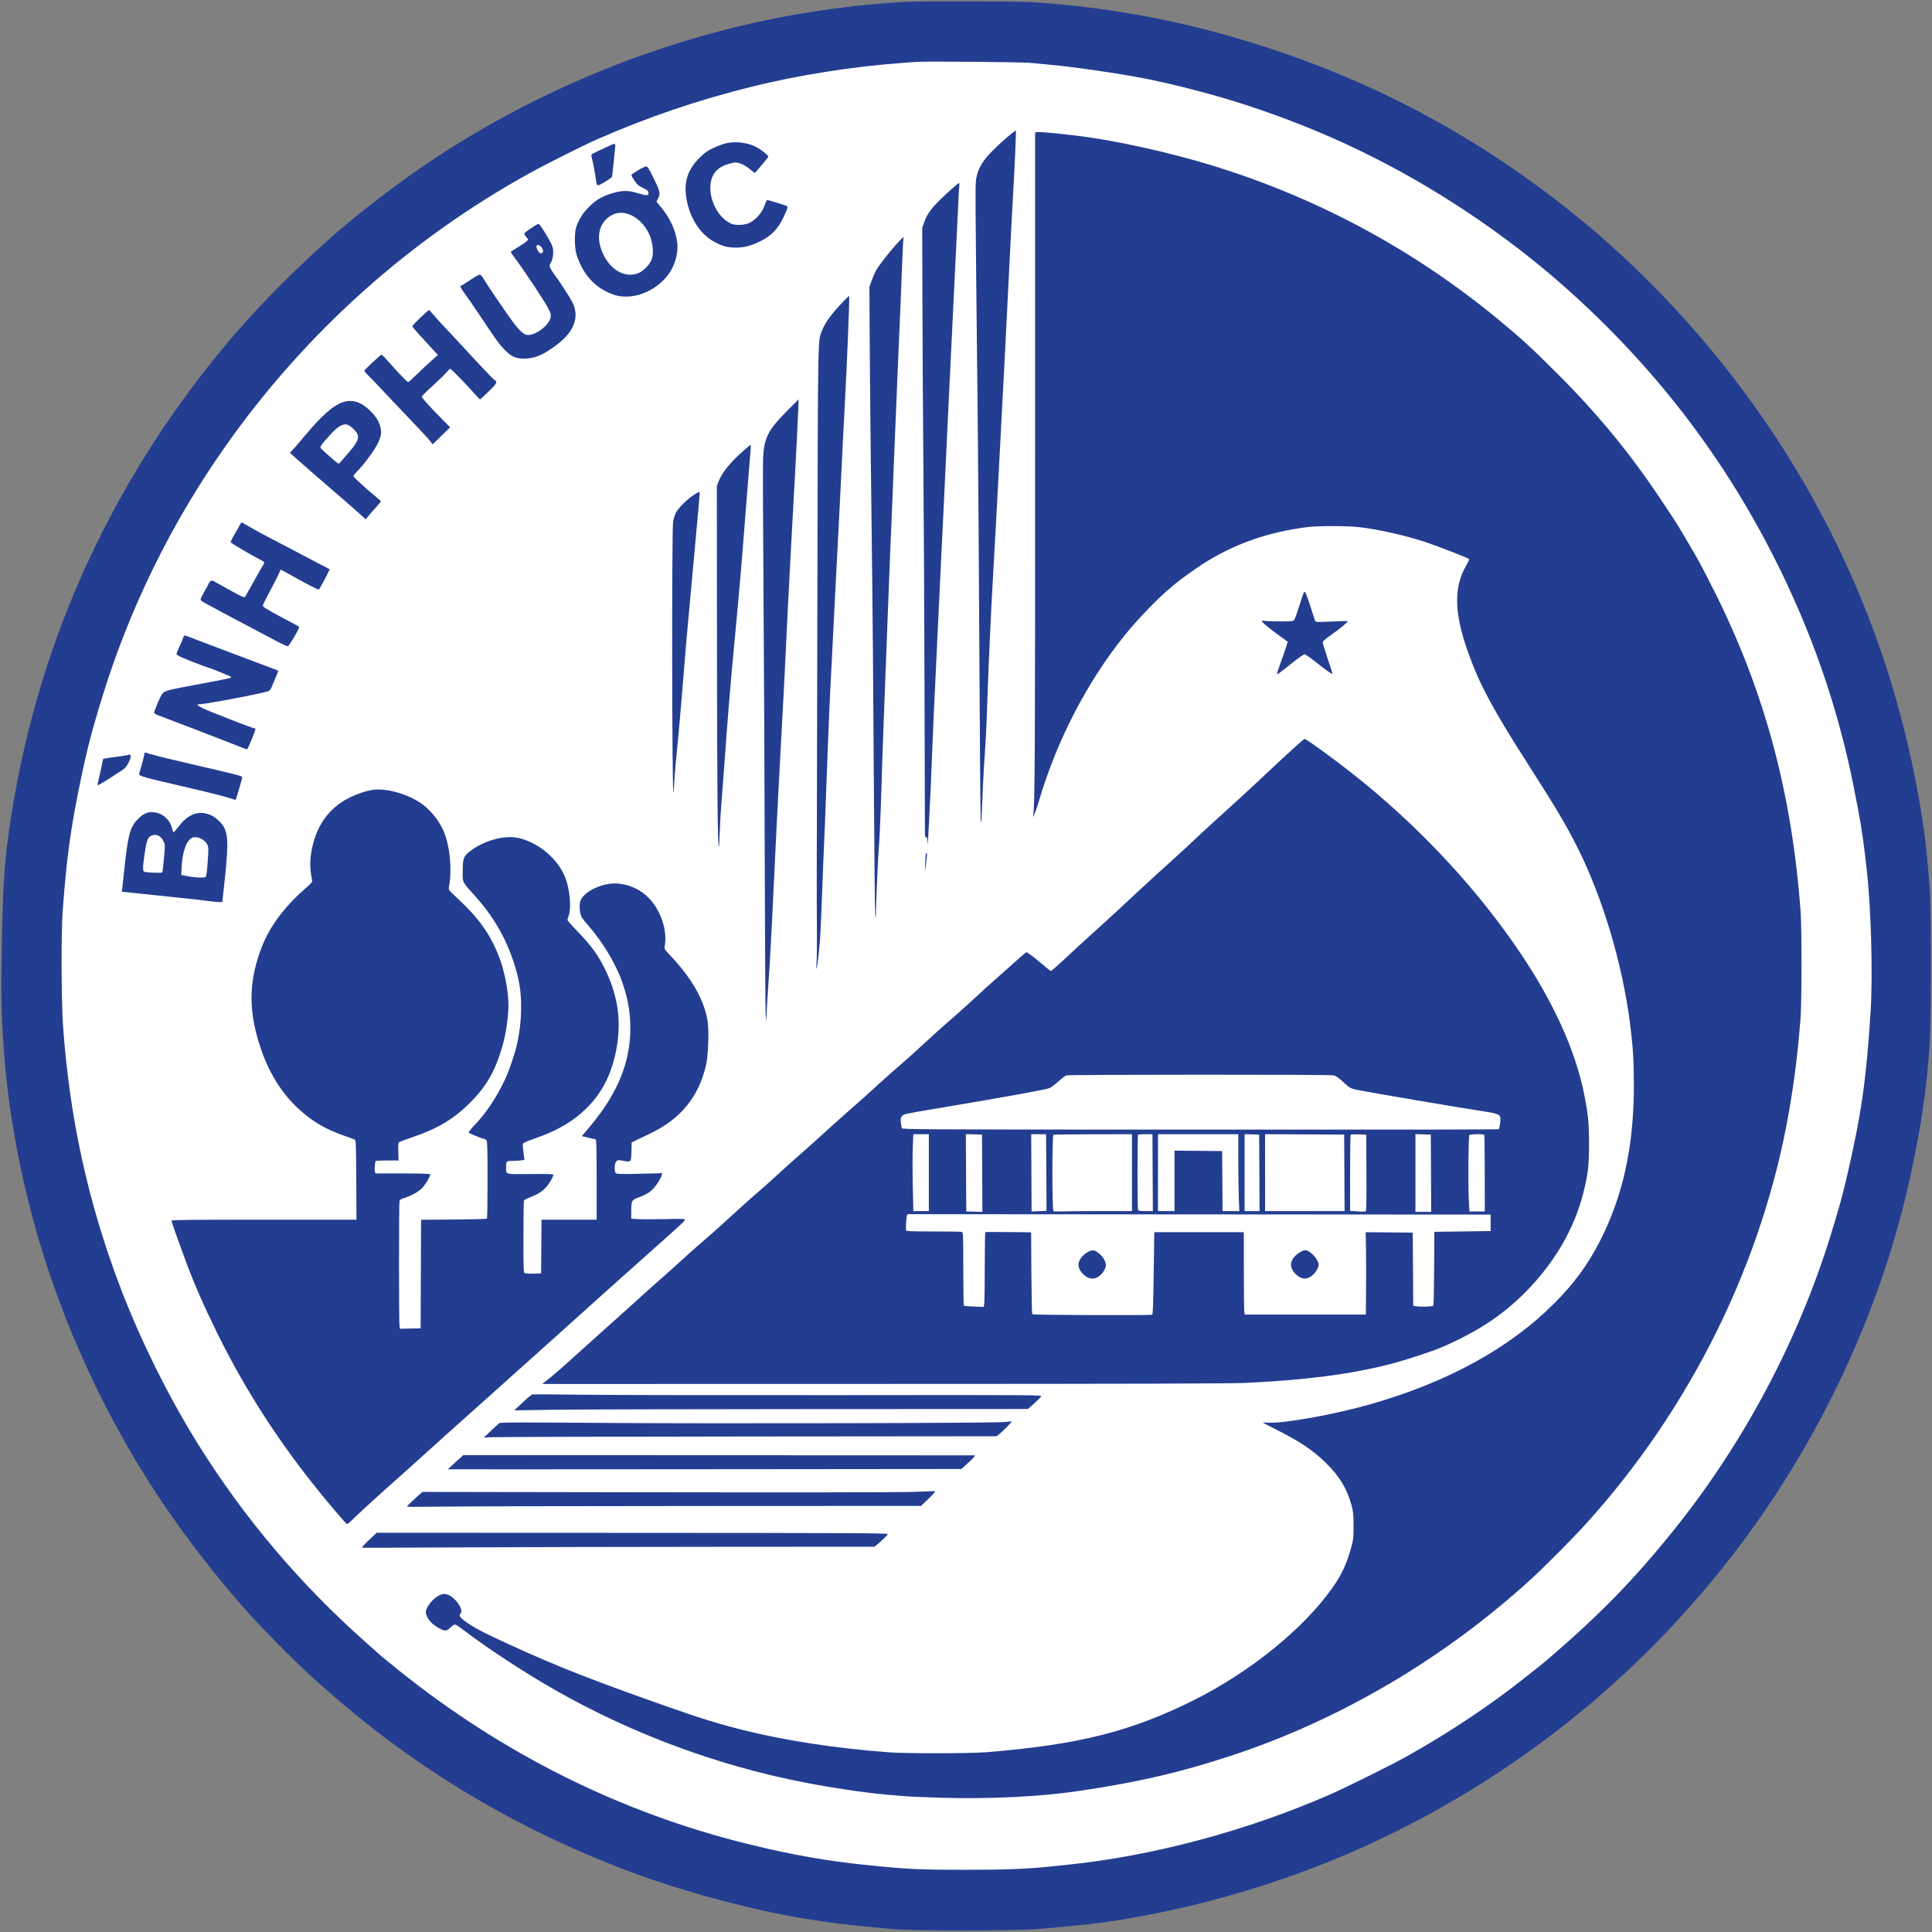 <svg xmlns="http://www.w3.org/2000/svg" id="svg5" version="1.1" viewBox="0 0 447 447" height="447px" width="447px">
  <rect x="0" y="0" width="447" height="447" fill="#808080" stroke="none"/>
  <defs id="defs9"></defs>
  
  <circle r="216.286" cy="223.165" cx="223.958" id="path1014" style="fill:#ffffff;fill-rule:evenodd;stroke-width:0.98;stroke-linecap:round;stroke-linejoin:round;stop-color:#000000"></circle>
  <path id="path2" d="M 210.262,0.406 C 199.73,0.84 186.402,2.629 175.105,5.125 147.219,11.289 120.367,22.965 96.957,39.098 90.051,43.859 80.816,51.082 75.562,55.836 66.094,64.402 58.234,72.504 51.613,80.516 c -14.5,17.555 -25.875,36.277 -34.496,56.793 -6.852,16.309 -11.875,34.188 -14.598,51.984 -1.391,9.066 -1.766,13.84 -2.016,25.684 -0.352,16.414 -0.258,20.48 0.727,32.016 0.773,9.035 2.668,20.125 5.211,30.484 5.859,23.871 16.426,47.961 30.078,68.586 7.488,11.316 17.094,23.344 25.645,32.113 4.828,4.957 8.352,8.383 11.02,10.715 0.852,0.742 1.59,1.395 1.637,1.449 0.051,0.051 1.078,0.949 2.277,1.996 19.711,17.172 42.273,30.641 67.402,40.234 13.586,5.188 30.883,9.781 44.176,11.734 1.051,0.152 2.734,0.402 3.734,0.551 1.93,0.281 8.395,0.957 14.301,1.488 4.938,0.441 27.648,0.43 33.246,-0.023 12.359,-0.992 18.32,-1.789 27.961,-3.73 16.09,-3.238 32.633,-8.555 47.496,-15.258 16.926,-7.633 33.02,-17.465 47.594,-29.074 2.547,-2.027 6.422,-5.242 6.926,-5.746 0.047,-0.051 0.457,-0.41 0.91,-0.805 14.246,-12.371 27.484,-27.355 38.238,-43.285 15.754,-23.336 27.121,-49.684 32.91,-76.281 2.5,-11.5 3.797,-20.383 4.488,-30.773 0.328,-4.938 0.328,-32.039 0,-35.836 -0.129,-1.496 -0.32,-3.742 -0.422,-4.988 -0.969,-11.98 -3.871,-26.867 -7.914,-40.598 -10.695,-36.305 -30.684,-69.355 -58.375,-96.535 -1.551,-1.523 -3.891,-3.727 -5.191,-4.891 -1.305,-1.164 -2.824,-2.531 -3.375,-3.035 C 369.137,53.613 368.652,53.199 365.188,50.375 342.02,31.477 316.699,18.023 288.047,9.398 278.832,6.621 270.176,4.594 260.996,3.055 254.797,2.016 250.195,1.438 243.418,0.84 238.523,0.41 237.238,0.375 225.93,0.32 219.215,0.289 212.168,0.328 210.262,0.406 m 1.914,13.902 c -0.453,0.035 -2.051,0.152 -3.551,0.262 -11.277,0.816 -23.949,2.82 -34.562,5.457 C 161.336,23.191 150.125,27 138.215,32.203 c -3.086,1.352 -11.738,5.688 -15.66,7.855 C 94.672,55.449 70.664,76.996 52.18,103.223 39.594,121.074 29.906,140.84 23.547,161.625 c -2.625,8.582 -3.672,12.742 -5.492,21.863 -1.852,9.258 -2.727,16.02 -3.559,27.398 -0.363,4.922 -0.309,20.941 0.086,26.488 1.52,21.336 5.797,40.859 13.234,60.422 4.605,12.117 11.254,25.52 18.066,36.426 10.68,17.094 23.586,32.324 38.867,45.859 1.805,1.598 3.441,3.055 3.645,3.238 0.199,0.184 1.961,1.617 3.918,3.188 24.148,19.352 51.367,32.898 80.59,40.102 10.52,2.594 18.449,3.98 28.527,4.996 8.617,0.867 11.617,1.004 21.824,1.004 9.223,0 14.215,-0.184 19.406,-0.723 0.918,-0.094 2.898,-0.297 4.402,-0.453 19.645,-2.012 41.547,-7.875 60.668,-16.25 3.535,-1.547 14.008,-6.73 17.297,-8.566 8.195,-4.562 16.113,-9.664 23.391,-15.066 2.152,-1.598 7.977,-6.172 9.309,-7.312 12.152,-10.391 20.184,-18.602 29.438,-30.102 16.145,-20.062 28.727,-43.66 36.324,-68.129 2.016,-6.504 2.746,-9.137 3.895,-14.094 3.289,-14.191 4.449,-22.355 5.422,-38.074 0.531,-8.594 0.09,-24.004 -0.941,-32.934 -0.098,-0.848 -0.262,-2.277 -0.367,-3.176 -0.551,-4.777 -1.25,-8.945 -2.723,-16.238 -3.676,-18.23 -9.723,-35.574 -18.316,-52.527 C 398.383,105.137 382.527,84.625 362.191,66.531 355.336,60.434 347.461,54.379 339.512,49.094 323.234,38.277 306.773,30.312 288.141,24.246 c -7.008,-2.281 -16.195,-4.688 -23.227,-6.074 -6.023,-1.188 -17.156,-2.797 -22.406,-3.238 -1.305,-0.109 -3.23,-0.289 -4.281,-0.398 -1.762,-0.18 -24.102,-0.375 -26.051,-0.227 m 21.93,16.547 c -1.945,1.535 -4.898,4.328 -5.898,5.582 -1.316,1.652 -1.926,2.879 -2.293,4.621 -0.309,1.453 -0.316,-0.168 0.305,56.695 0.105,9.582 0.273,33.75 0.375,53.707 0.102,19.961 0.238,37.105 0.305,38.105 0.105,1.574 0.156,1.043 0.355,-3.992 0.129,-3.195 0.312,-6.91 0.406,-8.258 0.434,-6.293 0.555,-8.652 0.727,-13.969 0.102,-3.145 0.266,-7.473 0.363,-9.617 0.098,-2.145 0.262,-5.777 0.363,-8.074 0.102,-2.297 0.227,-4.906 0.277,-5.805 0.609,-10.648 1.461,-26.164 1.734,-31.574 0.102,-2.094 0.352,-6.789 0.547,-10.434 0.195,-3.641 0.477,-9.07 0.633,-12.062 0.148,-2.996 0.355,-6.996 0.453,-8.895 0.098,-1.895 0.262,-5.16 0.367,-7.254 0.102,-2.098 0.305,-6.18 0.453,-9.074 0.145,-2.895 0.352,-6.977 0.457,-9.07 0.105,-2.098 0.316,-5.934 0.469,-8.531 0.285,-4.922 0.609,-12.664 0.535,-12.75 -0.023,-0.031 -0.445,0.262 -0.934,0.648 m 5.383,-0.098 c -0.008,0.125 -0.008,33.703 0,74.617 0.016,68.609 -0.051,81.023 -0.445,83.285 -0.191,1.105 0.656,-1.055 1.391,-3.539 4.113,-13.918 11.203,-27.559 19.898,-38.285 2.914,-3.594 7.523,-8.379 10.227,-10.617 0.602,-0.5 1.207,-1.012 1.344,-1.145 0.578,-0.539 4.574,-3.426 6.199,-4.473 7.312,-4.711 15.211,-7.508 24.43,-8.652 2.402,-0.301 9.094,-0.301 11.75,-0.004 4.598,0.516 10.727,1.891 15.613,3.5 2.406,0.797 8.875,3.297 9.816,3.801 0.289,0.152 0.242,0.305 -0.492,1.594 -2.926,5.145 -2.789,11.016 0.469,20.148 2.637,7.391 5.695,13.098 13.82,25.785 6.496,10.148 8.84,14.094 11.426,19.234 5.84,11.613 10.402,26.836 12.18,40.645 0.703,5.477 0.918,8.832 0.914,14.422 -0.008,14.121 -2.508,25.602 -7.855,36.062 -2.812,5.508 -6.008,9.855 -10.625,14.473 -10.316,10.316 -24.512,18.121 -42.234,23.215 -8.488,2.441 -20.254,4.566 -23.969,4.332 -0.656,-0.043 -1.195,-0.055 -1.195,-0.027 0,0.027 1.371,0.742 3.051,1.59 5.625,2.84 8.617,4.852 11.625,7.812 3.094,3.047 4.816,5.891 5.836,9.625 0.438,1.605 0.492,2.141 0.508,4.801 0.012,2.695 -0.035,3.176 -0.473,4.809 -1.051,3.934 -2.227,6.488 -4.418,9.598 -6.605,9.383 -18.852,19.344 -31.797,25.859 -14.652,7.375 -27.117,10.512 -48.457,12.195 -3.84,0.301 -18.531,0.309 -22.406,0.012 -12.449,-0.957 -23.816,-2.691 -33.527,-5.117 -5.875,-1.465 -9.848,-2.691 -17.934,-5.539 -17.082,-6.016 -24.766,-9.027 -35.613,-13.965 -6.836,-3.109 -9.18,-4.348 -11.25,-5.934 -0.949,-0.727 -1.152,-1.148 -0.746,-1.551 0.855,-0.855 -1.262,-3.867 -3.109,-4.418 -0.621,-0.184 -0.859,-0.168 -1.562,0.098 -1.527,0.582 -3.355,2.781 -3.367,4.055 -0.004,0.531 0.562,1.617 1.191,2.277 0.711,0.75 2.375,1.766 3.078,1.879 0.527,0.082 0.719,-0.008 1.438,-0.664 0.609,-0.562 0.926,-0.73 1.195,-0.648 0.199,0.066 1.086,0.664 1.965,1.336 5.738,4.363 14.027,9.781 21.188,13.855 17.789,10.121 37.684,17.48 57.746,21.355 6.168,1.191 13.949,2.352 18.309,2.73 1.301,0.113 3.227,0.281 4.281,0.375 1.051,0.098 5.066,0.27 8.926,0.391 11.043,0.336 22.93,-0.25 31.879,-1.582 13.695,-2.039 23.188,-4.234 34.977,-8.094 25.152,-8.238 49.383,-22.484 69.496,-40.855 3.258,-2.977 9.676,-9.438 12.762,-12.848 24.312,-26.84 40.961,-60.66 46.984,-95.457 1.254,-7.246 1.992,-13.191 2.656,-21.457 0.289,-3.586 0.305,-20.828 0.023,-24.676 -1.988,-27.133 -8.172,-50.348 -19.52,-73.305 -1.48,-2.992 -3.43,-6.754 -4.328,-8.355 -1.469,-2.613 -4.633,-7.945 -5.27,-8.883 -0.137,-0.199 -1.398,-2.102 -2.805,-4.234 C 377.328,105.078 369.824,95.926 360.098,86.223 354.297,80.438 352.09,78.41 346.98,74.176 327.242,57.832 304.82,45.742 280.332,38.25 c -10.223,-3.129 -22.883,-5.891 -31.633,-6.906 -7.125,-0.828 -9.191,-0.961 -9.211,-0.586 m -71.812,2.473 c -0.676,0.188 -1.941,0.68 -2.805,1.094 -1.273,0.609 -1.863,1.043 -3.09,2.262 -2.777,2.766 -3.668,5.762 -2.898,9.73 0.891,4.59 3.363,8.16 6.84,9.879 1.688,0.836 2.785,1.098 4.555,1.09 1.945,-0.004 3.441,-0.395 5.633,-1.469 2.48,-1.211 4.031,-2.789 5.266,-5.352 1.145,-2.375 1.215,-2.672 0.699,-2.871 -0.535,-0.203 -3.977,-1.27 -4.285,-1.324 -0.156,-0.027 -0.379,0.352 -0.605,1.031 -0.43,1.281 -1.117,2.324 -2.16,3.266 -1.184,1.062 -2.215,1.457 -3.82,1.461 -1.172,0.004 -1.5,-0.07 -2.324,-0.527 -3.367,-1.855 -5.328,-7.277 -3.844,-10.629 0.43,-0.977 1.07,-1.676 2.066,-2.254 0.918,-0.535 2.508,-1.012 3.363,-1.008 0.867,0 2.277,0.684 3.32,1.605 0.465,0.41 0.926,0.75 1.023,0.75 0.098,0 0.395,-0.281 0.66,-0.629 0.262,-0.344 0.93,-1.141 1.477,-1.766 0.551,-0.629 1,-1.238 1,-1.355 0,-0.246 -1.184,-1.238 -2.277,-1.914 -2.125,-1.309 -5.348,-1.754 -7.793,-1.07 m -27.094,0.688 c -0.75,0.355 -1.867,0.875 -2.48,1.152 -0.617,0.277 -1.172,0.594 -1.238,0.699 -0.066,0.105 0.004,0.621 0.152,1.148 0.254,0.891 0.645,3.039 0.922,5.09 0.086,0.617 0.199,0.859 0.41,0.859 0.441,0 3.098,-1.605 3.23,-1.953 0.066,-0.164 0.234,-1.57 0.375,-3.121 0.145,-1.551 0.305,-3.207 0.363,-3.68 0.125,-1.051 0.086,-1.055 -1.734,-0.195 m 6.969,5.52 c -0.824,0.508 -1.504,0.984 -1.504,1.059 0,0.078 0.328,0.637 0.723,1.25 0.621,0.953 0.898,1.195 1.961,1.715 1.02,0.5 1.246,0.691 1.293,1.098 0.086,0.734 -0.34,0.777 -2.16,0.223 -2.293,-0.703 -3.395,-0.762 -5.367,-0.293 -2.664,0.633 -4.477,1.613 -6.195,3.348 -1.449,1.469 -2.293,2.77 -2.945,4.559 -0.512,1.41 -0.461,5.031 0.094,6.695 1.312,3.941 3.609,6.762 6.805,8.359 1.941,0.969 3.219,1.25 5.238,1.145 4.004,-0.211 8.266,-2.996 10.035,-6.555 1.012,-2.043 1.41,-4.207 1.125,-6.145 -0.406,-2.77 -1.648,-5.438 -3.699,-7.938 l -1.07,-1.305 0.363,-0.707 c 0.586,-1.148 0.477,-1.672 -0.996,-4.668 -1.164,-2.371 -1.418,-2.766 -1.777,-2.766 -0.23,0 -1.094,0.418 -1.922,0.926 m 72.918,4.031 c -4.383,3.879 -5.855,5.633 -6.629,7.891 l -0.48,1.398 0.051,17.328 c 0.027,9.527 0.129,26.879 0.23,38.555 0.098,11.676 0.215,34.824 0.258,51.441 0.043,16.613 0.082,31.004 0.09,31.973 0.008,1.492 0.051,1.746 0.281,1.66 0.219,-0.086 0.273,0.066 0.273,0.762 0,0.477 0.035,0.832 0.078,0.789 0.043,-0.043 0.203,-2.691 0.363,-5.883 0.406,-8.352 0.457,-9.449 0.656,-14.785 0.172,-4.582 0.5,-11.859 0.902,-19.961 0.102,-2.047 0.309,-6.453 0.465,-9.797 0.152,-3.344 0.398,-8.527 0.547,-11.523 0.387,-7.73 0.586,-11.863 0.902,-18.598 0.152,-3.242 0.359,-7.57 0.457,-9.617 0.102,-2.043 0.266,-5.555 0.367,-7.801 0.211,-4.715 0.648,-13.785 0.906,-18.777 0.102,-1.898 0.344,-6.961 0.547,-11.25 0.203,-4.293 0.488,-10.172 0.633,-13.066 0.148,-2.895 0.316,-6.445 0.375,-7.891 0.055,-1.449 0.148,-2.938 0.203,-3.312 0.055,-0.375 0.031,-0.676 -0.055,-0.672 -0.082,0.008 -0.723,0.516 -1.422,1.137 m -78.738,6.211 c -2.77,1.363 -3.832,4.438 -2.695,7.812 1.23,3.645 3.914,6.059 6.738,6.059 1.473,0 2.465,-0.43 3.637,-1.578 1.473,-1.449 1.852,-2.68 1.555,-5.094 -0.629,-5.141 -5.578,-9 -9.234,-7.199 m -18.816,3.09 c -0.852,0.555 -1.574,1.113 -1.602,1.242 -0.031,0.133 0.164,0.5 0.434,0.816 l 0.488,0.578 -0.398,0.418 c -0.219,0.23 -1.129,0.855 -2.027,1.383 -0.898,0.527 -1.633,1.023 -1.633,1.102 0,0.074 0.613,0.957 1.363,1.961 1.879,2.516 6.461,9.445 7.289,11.031 0.602,1.145 0.668,1.402 0.562,2.113 -0.289,1.914 -3.867,4.484 -5.629,4.043 -0.676,-0.168 -1.734,-1.156 -2.906,-2.711 -1.398,-1.855 -6.336,-9.105 -6.973,-10.242 -0.371,-0.66 -0.648,-0.949 -0.906,-0.953 -0.203,0 -1.215,0.574 -2.246,1.273 -1.031,0.695 -1.953,1.27 -2.043,1.27 -0.367,0 -0.125,0.543 0.742,1.688 0.5,0.656 2.316,3.301 4.035,5.875 3.629,5.434 4.016,5.961 5.379,7.355 1.461,1.496 2.488,1.957 4.355,1.957 2.582,0 4.598,-0.871 7.871,-3.402 3.887,-3.004 5.039,-6.367 3.324,-9.707 -0.59,-1.148 -3.219,-5.199 -4.219,-6.5 -0.352,-0.457 -0.742,-1.086 -0.875,-1.398 -0.211,-0.512 -0.191,-0.641 0.168,-1.227 0.504,-0.805 0.688,-2.633 0.367,-3.641 -0.355,-1.133 -2.93,-5.34 -3.258,-5.332 -0.062,0 -0.812,0.457 -1.664,1.008 M 207.523,56.375 c -1.789,1.961 -4.074,4.883 -4.789,6.121 -0.301,0.531 -0.781,1.617 -1.066,2.418 l -0.516,1.449 0.047,9.164 c 0.051,10.824 0.34,38.91 0.602,58.426 0.105,7.633 0.27,28.004 0.367,45.27 0.102,17.266 0.25,31.879 0.332,32.48 0.133,0.965 0.152,0.836 0.176,-1.18 0.031,-2.449 0.508,-12.883 0.664,-14.516 0.164,-1.738 0.445,-8.395 0.637,-15.062 0.102,-3.539 0.305,-9.543 0.453,-13.336 0.512,-13.191 0.656,-16.93 1.008,-26.488 0.195,-5.289 0.438,-11.453 0.539,-13.699 0.207,-4.594 0.461,-10.797 0.742,-18.055 0.102,-2.695 0.344,-8.492 0.535,-12.883 0.191,-4.391 0.438,-10.352 0.547,-13.246 0.109,-2.895 0.277,-6.812 0.375,-8.707 0.094,-1.898 0.297,-6.797 0.445,-10.887 0.152,-4.094 0.324,-7.746 0.383,-8.121 0.059,-0.375 0.066,-0.68 0.012,-0.68 -0.051,0 -0.723,0.691 -1.492,1.531 m -83.387,0.52 c -0.117,0.305 0.277,1.234 0.66,1.551 0.391,0.328 0.848,0.137 0.848,-0.348 0,-0.891 -1.246,-1.887 -1.508,-1.203 m 71.051,12.781 c -2.652,2.762 -4.219,4.871 -4.926,6.625 -1.078,2.684 -1.012,-0.797 -1.141,59.828 -0.066,30.59 -0.133,59.41 -0.145,64.051 -0.016,4.641 0,11.172 0.031,14.516 0.031,3.344 -0.004,6.855 -0.07,7.801 -0.07,0.949 -0.086,1.684 -0.031,1.637 0.168,-0.16 0.676,-4.547 0.863,-7.453 0.098,-1.539 0.305,-6.312 0.461,-10.602 0.152,-4.293 0.359,-9.395 0.457,-11.34 0.098,-1.945 0.258,-5.988 0.359,-8.984 0.246,-7.383 0.875,-22.844 1.09,-26.852 0.098,-1.797 0.258,-4.941 0.359,-6.988 0.434,-8.68 0.57,-11.426 0.824,-16.238 0.707,-13.465 1.16,-22.305 1.367,-26.762 0.199,-4.277 0.441,-9.109 0.727,-14.426 0.613,-11.492 1.195,-26.035 1.047,-26.035 -0.051,0 -0.625,0.551 -1.273,1.223 m -97.914,3.816 c -1.027,0.969 -1.867,1.859 -1.867,1.98 0,0.117 0.555,0.816 1.23,1.555 0.676,0.734 2.004,2.184 2.953,3.215 l 1.727,1.875 -1.543,1.375 c -0.848,0.758 -2.359,2.172 -3.355,3.148 -0.996,0.973 -1.898,1.77 -2.004,1.77 -0.199,-0.004 -2.617,-2.531 -4.727,-4.945 -0.676,-0.773 -1.305,-1.406 -1.395,-1.406 -0.242,0 -4,3.5 -4,3.727 0,0.105 0.418,0.594 0.93,1.09 0.512,0.496 1.84,1.879 2.953,3.078 1.109,1.195 3.547,3.77 5.414,5.715 3.902,4.074 5.355,5.645 6.039,6.52 l 0.48,0.621 2.02,-1.977 2.016,-1.973 -1.977,-2.004 c -2.863,-2.902 -4.574,-4.801 -4.574,-5.082 0,-0.137 1.129,-1.27 2.512,-2.516 1.387,-1.246 2.824,-2.641 3.203,-3.098 0.375,-0.461 0.766,-0.836 0.867,-0.836 0.207,0 3.602,3.48 5.535,5.672 0.684,0.773 1.293,1.406 1.355,1.406 0.062,0 0.953,-0.816 1.984,-1.816 1.957,-1.895 2.137,-2.273 1.289,-2.727 -0.191,-0.102 -2.168,-2.164 -4.395,-4.578 -2.227,-2.418 -5.168,-5.582 -6.543,-7.027 -1.375,-1.449 -2.84,-3.059 -3.258,-3.582 -0.418,-0.527 -0.816,-0.953 -0.883,-0.949 -0.066,0 -0.961,0.797 -1.988,1.77 m 84.816,21.586 c -4.395,4.453 -5.246,6.117 -5.535,10.844 -0.066,1.098 -0.023,15.141 0.098,31.207 0.117,16.066 0.25,44.441 0.289,63.051 0.043,18.613 0.148,34.328 0.234,34.93 l 0.156,1.086 0.027,-1.27 c 0.012,-0.695 0.145,-3.105 0.297,-5.352 0.148,-2.246 0.352,-5.348 0.453,-6.895 0.191,-3.004 0.727,-13.562 1.176,-23.227 0.289,-6.219 0.426,-8.953 1.008,-19.957 0.688,-13.016 0.93,-17.527 1.098,-20.504 0.094,-1.648 0.293,-5.688 0.445,-8.98 0.281,-6.082 0.5,-10.488 0.832,-16.695 0.102,-1.895 0.391,-7.285 0.641,-11.973 0.25,-4.691 0.574,-10.609 0.723,-13.156 0.145,-2.543 0.348,-6.547 0.453,-8.891 0.102,-2.344 0.215,-4.855 0.25,-5.578 0.031,-0.727 0.047,-1.316 0.031,-1.316 -0.019,0 -1.223,1.203 -2.676,2.676 M 79.469,93.02 c -2.379,0.746 -4.949,3.016 -9.188,8.094 -1.043,1.246 -2.188,2.578 -2.547,2.957 l -0.656,0.691 0.836,0.762 c 1.48,1.348 6.172,5.441 9.844,8.586 1.965,1.684 4.312,3.734 5.219,4.559 l 1.645,1.5 0.613,-0.77 c 0.336,-0.426 1.121,-1.332 1.746,-2.016 0.629,-0.684 1.141,-1.305 1.141,-1.387 0,-0.082 -0.594,-0.625 -1.32,-1.207 -1.98,-1.59 -5.059,-4.426 -5.059,-4.66 0,-0.113 0.57,-0.781 1.262,-1.484 1.402,-1.414 3.766,-4.68 4.445,-6.137 0.75,-1.609 0.883,-2.469 0.574,-3.656 -0.375,-1.438 -1.066,-2.535 -2.426,-3.859 -2.059,-2 -4.031,-2.637 -6.129,-1.973 m -0.141,5.277 c -0.973,0.332 -1.734,0.961 -3.387,2.793 -1.551,1.723 -1.93,2.281 -1.754,2.566 0.203,0.332 3.938,3.625 4.109,3.625 0.176,0 0.285,-0.117 2.441,-2.633 2.5,-2.914 2.672,-3.875 0.977,-5.469 -1.012,-0.945 -1.586,-1.16 -2.387,-0.883 m 92.816,5.871 c -3.145,2.766 -5.086,5.148 -5.875,7.195 l -0.418,1.09 0.035,38.375 c 0.031,33.172 0.148,44.824 0.453,45.129 0.035,0.035 0.121,-1.594 0.191,-3.617 0.07,-2.023 0.281,-5.52 0.473,-7.762 0.188,-2.246 0.43,-5.391 0.539,-6.988 0.184,-2.762 0.707,-9.711 1.098,-14.605 0.305,-3.809 1.066,-12.305 1.641,-18.234 0.762,-7.914 1.324,-14.574 2.363,-27.945 0.496,-6.387 0.953,-12.121 1.02,-12.746 0.062,-0.621 0.066,-1.133 0.004,-1.133 -0.059,0 -0.746,0.559 -1.523,1.242 m -11.688,10.387 c -1.598,1.062 -3.535,3.004 -4.086,4.094 -0.258,0.512 -0.547,1.453 -0.641,2.086 -0.324,2.211 -0.25,63.035 0.074,62.711 0.031,-0.027 0.145,-1.52 0.258,-3.316 0.113,-1.797 0.32,-4.285 0.465,-5.531 0.289,-2.531 1.145,-12.25 1.723,-19.598 0.207,-2.645 0.457,-5.707 0.555,-6.805 0.371,-4.129 0.73,-8.047 0.906,-9.887 0.102,-1.047 0.469,-5.051 0.816,-8.891 0.348,-3.844 0.77,-8.496 0.938,-10.344 0.477,-5.246 0.48,-5.262 0.289,-5.262 -0.098,0 -0.684,0.336 -1.297,0.742 m -104.93,6.832 c -0.125,0.277 -0.68,1.258 -1.234,2.18 -0.551,0.926 -0.965,1.781 -0.918,1.906 0.082,0.207 5.203,3.211 7.012,4.109 0.867,0.434 0.914,0.574 0.434,1.258 -0.188,0.266 -1.125,1.914 -2.09,3.66 -0.965,1.75 -1.863,3.332 -1.996,3.516 -0.23,0.312 -0.43,0.23 -3.328,-1.352 -1.699,-0.926 -3.332,-1.832 -3.633,-2.016 -0.824,-0.5 -1.102,-0.418 -1.512,0.438 -0.199,0.426 -0.699,1.344 -1.113,2.039 -0.41,0.699 -0.746,1.395 -0.746,1.555 0,0.156 0.309,0.457 0.684,0.66 2.773,1.52 9.504,5.109 12.344,6.586 1.402,0.73 3.523,1.848 4.715,2.488 1.191,0.637 2.293,1.137 2.445,1.105 0.336,-0.062 2.828,-4.336 2.633,-4.508 -0.078,-0.066 -0.918,-0.527 -1.871,-1.027 -3.82,-2.008 -5.938,-3.191 -6.281,-3.52 -0.406,-0.391 -0.645,0.176 2.102,-5.055 0.656,-1.25 1.309,-2.559 1.445,-2.91 0.137,-0.348 0.27,-0.66 0.293,-0.691 0.023,-0.035 0.684,0.301 1.469,0.742 4.586,2.586 7.168,3.93 7.383,3.84 0.215,-0.09 2.598,-4.617 2.477,-4.703 -0.027,-0.019 -1.281,-0.672 -2.781,-1.449 -1.504,-0.781 -3.758,-1.965 -5.012,-2.633 -1.254,-0.672 -3.75,-1.98 -5.555,-2.914 -1.805,-0.93 -4.082,-2.168 -5.059,-2.746 -0.98,-0.582 -1.848,-1.055 -1.93,-1.055 -0.082,0 -0.25,0.223 -0.375,0.496 m 245.18,18.492 c -0.551,1.766 -1.125,3.363 -1.273,3.547 -0.246,0.305 -0.574,0.34 -3.188,0.352 -1.605,0.004 -3.223,-0.047 -3.598,-0.117 -0.445,-0.086 -0.684,-0.062 -0.684,0.062 0,0.25 1.547,1.535 4.031,3.348 l 1.934,1.414 -0.406,1.309 c -0.227,0.719 -0.789,2.348 -1.254,3.617 -0.465,1.27 -0.844,2.398 -0.844,2.508 0,0.254 0.652,-0.215 3.617,-2.594 1.34,-1.074 2.59,-1.953 2.777,-1.953 0.188,0 1.348,0.801 2.574,1.781 2.375,1.898 3.738,2.859 3.871,2.73 0.043,-0.043 -0.453,-1.629 -1.105,-3.52 -0.648,-1.895 -1.156,-3.602 -1.129,-3.801 0.031,-0.223 0.84,-0.906 2.145,-1.812 1.953,-1.359 3.809,-2.918 3.633,-3.059 -0.043,-0.031 -1.707,0.019 -3.699,0.113 -3.004,0.145 -3.645,0.129 -3.777,-0.078 -0.086,-0.137 -0.41,-1.062 -0.715,-2.062 -0.773,-2.516 -1.434,-4.352 -1.691,-4.699 -0.176,-0.246 -0.391,0.262 -1.219,2.914 M 42.391,147.481 c -0.098,0.258 -0.176,0.512 -0.176,0.562 0,0.055 -0.332,0.789 -0.734,1.633 -0.402,0.848 -0.684,1.613 -0.625,1.711 0.059,0.094 0.43,0.336 0.82,0.535 0.715,0.363 6.258,2.535 6.469,2.535 0.301,0 5.363,2.07 5.363,2.191 0,0.23 -0.656,0.375 -8.289,1.797 -7.039,1.312 -7.262,1.379 -7.891,2.402 -0.418,0.68 -1.672,3.727 -1.672,4.062 0,0.125 0.43,0.387 0.957,0.586 0.523,0.199 1.734,0.66 2.688,1.027 0.949,0.367 3.203,1.227 5.008,1.906 1.805,0.68 5.082,1.949 7.285,2.816 5.383,2.121 5.527,2.176 5.617,2.074 0.262,-0.281 2.055,-4.711 1.91,-4.711 -0.391,0 -10.805,-4.047 -12.203,-4.742 -0.891,-0.441 -1.477,-0.883 -1.172,-0.883 1.258,0 10.402,-1.652 14.742,-2.66 2.199,-0.516 1.945,-0.277 2.918,-2.691 0.238,-0.602 0.57,-1.398 0.738,-1.773 0.234,-0.535 0.25,-0.703 0.07,-0.762 -0.129,-0.043 -3.348,-1.258 -7.156,-2.699 -3.805,-1.441 -7.742,-2.922 -8.742,-3.293 -1.004,-0.371 -2.621,-0.996 -3.602,-1.383 -0.98,-0.387 -1.863,-0.707 -1.961,-0.707 -0.102,0 -0.266,0.211 -0.363,0.465 m 257.953,24.695 c -1.488,1.312 -4.637,4.234 -9.75,9.043 -1.805,1.695 -5.082,4.707 -7.285,6.688 -2.203,1.984 -4.66,4.23 -5.465,4.992 -2.227,2.113 -3.996,3.758 -6.102,5.66 -1.051,0.957 -2.895,2.625 -4.098,3.715 -2.164,1.961 -6.562,6.031 -9.199,8.512 -0.75,0.707 -2.227,2.059 -3.277,3 -1.055,0.941 -2.449,2.207 -3.102,2.809 -0.656,0.602 -1.598,1.465 -2.098,1.914 -0.496,0.453 -2.195,2.023 -3.777,3.492 -1.578,1.473 -2.938,2.676 -3.023,2.676 -0.082,0 -0.801,-0.555 -1.59,-1.23 -2.125,-1.812 -3.832,-3.125 -4.07,-3.125 -0.113,0 -0.758,0.512 -1.43,1.133 -0.676,0.625 -1.836,1.668 -2.586,2.316 -0.746,0.648 -1.812,1.59 -2.367,2.09 -0.555,0.504 -1.375,1.23 -1.824,1.621 -0.453,0.387 -1.848,1.656 -3.098,2.824 -1.254,1.164 -3.098,2.836 -4.098,3.715 -3.648,3.203 -6.383,5.633 -6.934,6.168 -0.203,0.199 -0.816,0.766 -1.363,1.258 -0.547,0.492 -1.488,1.352 -2.09,1.91 -0.602,0.559 -1.707,1.543 -2.457,2.191 -0.754,0.645 -1.406,1.215 -1.457,1.266 -0.051,0.051 -0.789,0.699 -1.641,1.441 -0.852,0.746 -2.082,1.848 -2.734,2.453 -1.973,1.828 -4.508,4.098 -7.223,6.465 -1.414,1.238 -3.918,3.477 -5.555,4.973 -1.641,1.496 -3.547,3.211 -4.242,3.809 -1.656,1.434 -5.18,4.594 -7.57,6.793 -1.055,0.969 -2.527,2.285 -3.281,2.922 -0.75,0.641 -1.453,1.246 -1.562,1.348 -0.109,0.105 -0.887,0.801 -1.727,1.547 -0.844,0.75 -2.598,2.344 -3.902,3.539 -2.43,2.23 -3.992,3.613 -6.566,5.824 -0.809,0.688 -2.816,2.484 -4.465,3.988 -1.648,1.508 -3.695,3.336 -4.547,4.07 -0.852,0.734 -2.043,1.789 -2.648,2.344 -1.793,1.656 -7.797,7.051 -10.938,9.844 -1.613,1.43 -4.363,3.906 -6.113,5.5 -2.957,2.703 -5.625,5 -7.055,6.082 l -0.602,0.453 78.938,-0.016 c 58.27,-0.008 80.18,-0.07 83.676,-0.23 13.848,-0.633 24.383,-1.992 33.43,-4.312 3.707,-0.949 9.957,-2.996 12.344,-4.043 8.059,-3.531 13.754,-7.277 18.902,-12.43 6.867,-6.875 11.504,-14.781 13.621,-23.242 1.09,-4.359 1.312,-6.312 1.301,-11.43 -0.008,-4.805 -0.184,-6.617 -1.094,-11.207 -2.059,-10.383 -7.234,-21.723 -15.34,-33.609 -10.922,-16.027 -25.738,-31.383 -42.031,-43.574 -4.262,-3.184 -7.055,-5.148 -7.328,-5.145 -0.078,0 -0.754,0.543 -1.508,1.207 m -267.129,3.129 c -0.156,0.672 -0.445,1.746 -0.648,2.387 -0.203,0.645 -0.367,1.301 -0.371,1.457 0,0.293 1.047,0.656 3.824,1.32 2.473,0.594 6.715,1.594 8.289,1.953 4.004,0.918 7.75,1.867 8.918,2.262 0.695,0.234 1.281,0.406 1.297,0.387 0.098,-0.109 1.535,-5.043 1.535,-5.254 0,-0.27 -1.297,-0.602 -11.48,-2.957 -5.961,-1.379 -7.805,-1.832 -9.867,-2.426 l -1.219,-0.348 -0.277,1.219 m -3.594,-0.625 c -0.043,0.043 -1.344,0.25 -2.883,0.453 -1.543,0.207 -2.832,0.398 -2.863,0.43 -0.031,0.031 -0.184,0.746 -0.344,1.586 -0.16,0.844 -0.453,2.164 -0.652,2.941 -0.203,0.777 -0.34,1.488 -0.309,1.582 0.051,0.148 1.965,-1.023 5.703,-3.484 0.652,-0.434 1.039,-0.867 1.395,-1.574 0.625,-1.254 0.754,-2.016 0.34,-2.016 -0.168,0 -0.34,0.035 -0.387,0.082 m 56.551,8.074 c -2.461,0.383 -5.918,1.855 -7.871,3.352 -3.219,2.473 -5.18,5.746 -6.109,10.191 -0.543,2.609 -0.543,4.566 0,7.254 0.105,0.531 0.004,0.656 -1.914,2.344 -4.508,3.969 -7.875,8.523 -9.656,13.066 -2.883,7.344 -3.18,13.801 -0.984,21.41 2.145,7.438 5.59,13.02 10.629,17.227 2.77,2.312 5.535,3.836 9.383,5.176 1.203,0.418 2.309,0.824 2.461,0.902 0.234,0.121 0.277,1.379 0.32,9.328 l 0.047,9.191 h -21.406 c -17.707,0 -21.406,0.039 -21.406,0.238 0,0.223 1.773,5.227 3.457,9.738 1.898,5.102 4.25,10.445 7.301,16.602 7.668,15.484 17.109,29.434 29.305,43.32 0.238,0.273 0.531,0.5 0.645,0.5 0.113,0 0.531,-0.336 0.926,-0.746 1.102,-1.141 6.676,-6.246 10.453,-9.578 1.859,-1.641 4.324,-3.852 5.477,-4.91 1.152,-1.059 3.613,-3.281 5.469,-4.934 6.199,-5.535 7.547,-6.742 15.77,-14.117 4.5,-4.035 8.922,-7.992 9.824,-8.797 0.898,-0.801 2.992,-2.688 4.645,-4.188 3.113,-2.824 10.52,-9.457 17.191,-15.398 7.699,-6.855 8.312,-7.422 8.312,-7.695 0,-0.242 -0.562,-0.262 -4.602,-0.172 -2.527,0.055 -5.316,0.055 -6.191,0 l -1.598,-0.098 v -1.781 c 0,-2.312 0.129,-2.57 1.527,-3.074 1.77,-0.637 2.699,-1.176 3.5,-2.02 0.844,-0.887 1.828,-2.438 2.012,-3.164 l 0.121,-0.484 -5.109,0.129 c -3.66,0.098 -5.219,0.078 -5.492,-0.07 -0.32,-0.168 -0.383,-0.371 -0.383,-1.266 0,-0.766 0.094,-1.176 0.34,-1.477 0.328,-0.406 0.371,-0.41 1.598,-0.191 1.891,0.332 1.867,0.355 1.93,-2.125 l 0.051,-2.117 1,-0.488 c 0.551,-0.27 2.035,-0.984 3.301,-1.586 7.066,-3.371 11.234,-8.496 12.918,-15.887 0.484,-2.125 0.695,-7.672 0.375,-9.902 -0.707,-4.887 -3.508,-9.891 -8.562,-15.289 -1.496,-1.598 -1.5,-1.602 -1.367,-2.359 0.609,-3.48 -0.848,-7.965 -3.527,-10.855 -1.914,-2.062 -4.488,-3.293 -7.41,-3.539 -3.551,-0.297 -8.238,2.039 -8.668,4.324 -0.227,1.203 -0.016,2.867 0.461,3.598 0.23,0.352 0.848,1.125 1.379,1.723 3.211,3.625 6.406,8.883 7.809,12.867 1.32,3.738 1.836,6.344 1.965,9.906 0.297,8.289 -2.656,15.84 -9.297,23.77 l -1.898,2.27 1.48,0.34 c 0.816,0.188 1.582,0.367 1.707,0.402 0.18,0.047 0.23,2.066 0.23,9.32 v 9.262 h -12.75 l -0.047,6.211 -0.047,6.215 -1.797,0.055 c -1.164,0.031 -1.883,-0.023 -2.047,-0.16 -0.211,-0.176 -0.254,-1.605 -0.254,-8.398 0.004,-4.504 0.062,-8.281 0.137,-8.391 0.074,-0.113 0.688,-0.426 1.363,-0.695 1.844,-0.73 2.742,-1.285 3.652,-2.258 0.793,-0.844 1.77,-2.477 1.77,-2.961 0,-0.188 -1.07,-0.223 -5.238,-0.184 -5.977,0.059 -5.691,0.133 -5.691,-1.523 0,-1.484 0.031,-1.52 1.52,-1.523 0.719,0 1.621,-0.055 2.008,-0.117 l 0.707,-0.117 -0.125,-1.016 c -0.355,-2.875 -0.367,-2.645 0.16,-2.988 0.27,-0.176 1.562,-0.684 2.883,-1.133 7.211,-2.465 12.527,-6.641 15.555,-12.227 2.902,-5.352 4.074,-12.957 2.891,-18.766 -0.57,-2.816 -1.336,-5.109 -2.562,-7.684 -1.691,-3.543 -3.258,-5.695 -6.863,-9.414 -1.082,-1.117 -1.965,-2.137 -1.961,-2.27 0,-0.133 0.133,-0.609 0.289,-1.059 0.648,-1.836 0.23,-6.156 -0.859,-8.879 -1.695,-4.223 -6.098,-7.938 -10.688,-9.016 -3.254,-0.766 -8.121,0.555 -11.348,3.086 -1.441,1.125 -1.602,1.559 -1.641,4.418 -0.043,2.84 -0.176,2.551 2.656,5.672 5.141,5.66 8.496,12.012 10.18,19.27 1.008,4.34 0.906,10.07 -0.27,15.207 -0.363,1.574 -0.461,1.906 -1.465,4.898 -1.613,4.805 -4.938,10.328 -8.332,13.84 -0.906,0.938 -1.473,1.656 -1.375,1.75 0.262,0.242 2.73,1.277 3.344,1.398 0.301,0.062 0.652,0.234 0.777,0.383 0.176,0.211 0.23,2.312 0.234,9.125 0,4.871 -0.066,8.922 -0.148,9.004 -0.086,0.086 -3.547,0.176 -7.695,0.207 l -7.543,0.051 -0.094,25.117 -2.391,0.051 -2.387,0.051 -0.117,-0.688 c -0.145,-0.879 -0.148,-28.312 0,-28.855 0.078,-0.289 0.348,-0.477 0.953,-0.656 1.586,-0.469 3.375,-1.441 4.211,-2.277 0.879,-0.887 2.102,-2.98 1.914,-3.281 -0.07,-0.113 -2.398,-0.18 -6.383,-0.18 h -6.27 l -0.117,-0.469 c -0.129,-0.504 0.023,-2.23 0.211,-2.414 0.062,-0.062 1.273,-0.109 2.695,-0.109 h 2.578 l -0.066,-2.004 c -0.051,-1.594 -0.012,-2.047 0.199,-2.223 0.148,-0.121 1.602,-0.672 3.234,-1.223 5.633,-1.906 9.422,-4.18 13.129,-7.875 3.832,-3.816 5.902,-7.438 7.535,-13.168 0.816,-2.859 1.375,-6.68 1.379,-9.383 0.004,-3.41 -0.883,-7.957 -2.215,-11.367 -1.996,-5.105 -4.586,-8.758 -9.426,-13.277 -2.184,-2.039 -2.23,-2.094 -2.117,-2.715 0.812,-4.492 0.145,-10.309 -1.57,-13.688 -1.172,-2.305 -2.98,-4.414 -4.945,-5.758 -3.199,-2.188 -8.117,-3.535 -11.184,-3.062 M 34.199,188 c -0.969,0.316 -1.621,0.766 -2.512,1.738 -1.684,1.836 -2.176,3.867 -3.039,12.527 -0.148,1.496 -0.316,3.023 -0.367,3.391 l -0.094,0.664 1.23,0.117 c 0.676,0.066 3.441,0.355 6.148,0.645 2.703,0.289 5.777,0.613 6.828,0.719 2.551,0.258 4.926,0.531 6.414,0.738 0.668,0.094 1.531,0.168 1.918,0.168 h 0.699 l 0.332,-2.949 c 1.078,-9.617 1.098,-12.359 0.105,-14.301 -0.516,-1.004 -1.895,-2.312 -2.945,-2.801 -2.777,-1.277 -5.281,-0.438 -7.559,2.543 -0.531,0.699 -1.047,1.297 -1.145,1.328 -0.094,0.031 -0.227,-0.172 -0.289,-0.453 -0.375,-1.695 -1.156,-2.797 -2.547,-3.609 -0.852,-0.5 -2.387,-0.723 -3.18,-0.465 m 0.816,5.352 c -0.852,0.379 -1.133,1.199 -1.637,4.77 -0.371,2.633 -0.359,3.461 0.047,3.578 0.75,0.219 4.008,0.332 4.125,0.145 0.066,-0.105 0.242,-1.598 0.395,-3.309 0.27,-3.09 0.27,-3.121 -0.117,-3.918 -0.613,-1.258 -1.719,-1.758 -2.812,-1.266 m 9.477,0.461 c -1.383,0.605 -2.344,3.398 -2.496,7.266 l -0.055,1.348 1.094,0.227 c 1.902,0.395 4.348,0.512 4.59,0.223 0.117,-0.141 0.309,-1.668 0.438,-3.512 0.211,-3.059 0.203,-3.309 -0.105,-3.961 -0.578,-1.207 -2.414,-2.051 -3.465,-1.59 m 169.77,3.656 c -0.09,0.145 -0.184,1.16 -0.203,2.258 l -0.035,1.996 0.254,-2.086 c 0.266,-2.176 0.266,-2.613 -0.016,-2.168 M -0.332,220.23 c 0,3.594 0.023,5.086 0.055,3.324 0.031,-1.766 0.031,-4.707 0,-6.535 -0.027,-1.824 -0.055,-0.383 -0.055,3.211 m 448.168,-3.945 c -0.164,0.977 -0.113,15.383 0.055,16.465 0.082,0.508 0.152,-3.059 0.168,-8.121 0.012,-4.965 -0.008,-9.027 -0.043,-9.027 -0.039,0 -0.121,0.309 -0.18,0.684 m -201.094,32.523 c -0.273,0.082 -1.094,0.695 -1.82,1.359 -0.727,0.668 -1.652,1.371 -2.051,1.566 -0.703,0.34 -10.293,2.074 -25.961,4.703 -7.77,1.301 -7.836,1.316 -8.258,1.836 -0.273,0.336 -0.312,0.594 -0.215,1.414 0.062,0.555 0.156,1.148 0.207,1.32 0.09,0.305 2.887,0.32 55.141,0.344 61.895,0.031 82.863,0.004 82.969,-0.105 0.156,-0.152 0.398,-1.492 0.402,-2.203 0.008,-1.242 -0.281,-1.363 -4.914,-2.074 -5.223,-0.801 -23.965,-3.988 -27.758,-4.719 -2.055,-0.395 -2.105,-0.426 -3.895,-2.078 -0.895,-0.828 -1.547,-1.273 -2.004,-1.379 -0.867,-0.203 -61.172,-0.188 -61.844,0.016 m -35.555,16.598 c -0.07,1.641 -0.07,5.645 0,8.891 l 0.133,5.902 h 3.586 v -17.785 h -3.59 l -0.129,2.992 m 12.328,5.941 0.047,8.941 3.734,0.102 -0.094,-17.883 -1.867,-0.055 -1.871,-0.051 0.051,8.945 m 15.117,0.004 0.047,8.938 1.73,-0.066 c 0.953,-0.035 1.73,-0.074 1.73,-0.09 0,-0.016 -0.023,-4.008 -0.051,-8.871 l -0.055,-8.848 H 238.586 l 0.047,8.938 m 5.102,-8.816 c -0.34,0.137 -0.332,17.582 0.012,17.715 0.129,0.047 1.379,0.055 2.777,0.016 1.398,-0.039 5.43,-0.07 8.961,-0.07 l 6.422,0.004 v -17.785 l -8.969,0.016 c -4.938,0.008 -9.078,0.055 -9.203,0.105 m 19.57,0 c -0.152,0.152 -0.164,16.98 -0.012,17.375 0.09,0.234 0.426,0.289 1.777,0.289 h 1.664 l -0.051,-8.895 -0.047,-8.891 h -1.605 c -0.883,0 -1.66,0.055 -1.727,0.121 m 4.613,8.77 v 8.895 h 3.824 V 266.219 l 5.512,0.051 5.512,0.047 0.094,13.883 h 3.879 l -0.117,-2.859 c -0.066,-1.57 -0.121,-5.574 -0.121,-8.891 v -6.035 h -18.582 v 8.891 m 20.039,-0.004 v 8.898 h 3.465 l -0.047,-8.848 -0.047,-8.844 -1.688,-0.055 -1.684,-0.051 v 8.898 m 4.738,0.004 v 8.895 h 18.398 l -0.047,-8.848 -0.047,-8.844 -18.305,-0.094 v 8.891 m 19.801,-8.773 c -0.07,0.07 -0.129,4.062 -0.129,8.871 v 8.746 l 1.754,0.129 c 0.965,0.07 1.828,0.055 1.914,-0.031 0.09,-0.09 0.141,-4.062 0.113,-8.949 l -0.047,-8.789 -1.738,-0.055 c -0.957,-0.027 -1.797,0.008 -1.867,0.078 m 14.992,8.859 v 8.988 h 3.645 l -0.047,-8.938 -0.047,-8.934 -1.777,-0.055 -1.773,-0.051 v 8.988 m 12.457,-8.758 c -0.199,0.32 -0.293,11.211 -0.125,14.66 l 0.145,2.996 h 3.566 l -0.012,-8.777 c -0.004,-4.828 -0.051,-8.852 -0.105,-8.938 -0.156,-0.25 -3.312,-0.195 -3.469,0.059 m -130.129,18.723 c -0.137,0.352 -0.262,2.387 -0.203,3.332 0.008,0.176 1.391,0.227 6.25,0.23 3.434,0 6.41,0.047 6.621,0.102 0.379,0.102 0.379,0.145 0.387,8.535 0.004,4.641 0.059,8.484 0.121,8.543 0.059,0.059 1.121,0.148 2.359,0.195 l 2.254,0.086 0.117,-0.863 c 0.066,-0.477 0.117,-4.359 0.117,-8.633 0,-4.27 0.062,-7.793 0.141,-7.824 0.074,-0.031 2.484,-0.027 5.359,0.004 l 5.227,0.059 0.059,9.406 c 0.031,5.176 0.125,9.477 0.207,9.559 0.184,0.184 27.461,0.277 27.758,0.098 0.148,-0.094 0.246,-2.828 0.34,-9.609 l 0.133,-9.477 h 20.711 l 0.004,8.844 c 0,4.863 0.051,9.152 0.113,9.527 l 0.113,0.68 h 28.008 l 0.043,-6.035 c 0.027,-3.316 0.016,-7.605 -0.019,-9.527 l -0.07,-3.496 5.441,0.051 5.441,0.047 0.027,2.449 c 0.012,1.348 0.039,5.16 0.059,8.473 l 0.031,6.02 0.988,0.121 c 1.168,0.148 3.461,0.043 3.668,-0.164 0.082,-0.078 0.168,-3.957 0.191,-8.613 l 0.047,-8.469 13.023,-0.18 v -3.812 l -67.449,-0.043 -67.453,-0.047 -0.164,0.434 m 42.281,8.109 c -0.738,0.293 -1.496,0.914 -2.047,1.668 -0.832,1.145 -0.68,2.387 0.438,3.551 1.418,1.477 3.016,1.512 4.34,0.09 0.762,-0.816 1.121,-1.668 1.004,-2.383 -0.141,-0.855 -0.879,-1.922 -1.789,-2.578 -0.781,-0.562 -1.215,-0.641 -1.945,-0.348 m 48.793,0.188 c -2.398,1.434 -2.859,3.324 -1.219,5.031 1.227,1.277 2.492,1.477 3.73,0.582 0.875,-0.633 1.68,-1.906 1.68,-2.664 0,-1.188 -1.984,-3.332 -3.078,-3.332 -0.262,0 -0.762,0.172 -1.113,0.383 M 123.188,322.621 c -0.199,0.031 -1.227,0.875 -2.277,1.875 l -1.914,1.816 8.562,-0.137 c 4.711,-0.078 31.449,-0.148 59.422,-0.16 l 50.859,-0.023 1.402,-1.262 c 0.77,-0.695 1.512,-1.426 1.641,-1.625 0.242,-0.359 0.09,-0.359 -46.523,-0.316 -25.719,0.027 -52.172,-0.016 -58.785,-0.09 -6.613,-0.074 -12.188,-0.109 -12.387,-0.078 m 109.301,6.391 c -2.445,0.254 -67.359,0.398 -92.176,0.207 -20.262,-0.156 -24.473,-0.148 -24.777,0.055 -0.199,0.133 -1.102,0.945 -2.004,1.812 l -1.637,1.57 1.09,-0.121 c 0.602,-0.07 27.305,-0.148 59.34,-0.18 l 58.25,-0.051 0.684,-0.543 c 0.738,-0.582 2.777,-2.664 2.777,-2.832 0,-0.059 -0.062,-0.094 -0.137,-0.078 -0.074,0.016 -0.711,0.09 -1.41,0.16 m -127.09,9.281 c -0.988,0.895 -1.793,1.641 -1.793,1.656 0,0.019 26.73,0.012 59.406,-0.016 l 59.41,-0.055 1.34,-1.199 c 0.738,-0.664 1.457,-1.375 1.594,-1.582 l 0.25,-0.379 -118.414,-0.047 -1.793,1.621 m 105.23,6.902 c -2.953,0.09 -29.02,0.125 -59.09,0.074 l -53.805,-0.086 -0.844,0.746 c -1.309,1.16 -2.758,2.559 -2.758,2.668 0,0.051 3.953,0.043 8.789,-0.016 4.832,-0.062 31.602,-0.125 59.484,-0.137 l 50.691,-0.023 1.633,-1.57 c 1.586,-1.52 1.883,-1.91 1.406,-1.852 -0.125,0.016 -2.605,0.105 -5.508,0.195 M 85.859,355.832 c -1.328,1.242 -2.211,2.191 -2.09,2.258 0.039,0.019 10.031,-0.012 22.203,-0.074 12.172,-0.062 38.824,-0.125 59.223,-0.137 l 37.094,-0.023 0.527,-0.391 c 0.723,-0.543 2.43,-2.184 2.613,-2.512 0.133,-0.242 -6.488,-0.277 -59.062,-0.301 l -59.211,-0.023 -1.297,1.203" style="fill:#233d91;fill-opacity:1;fill-rule:evenodd;stroke:none"></path>
</svg>
